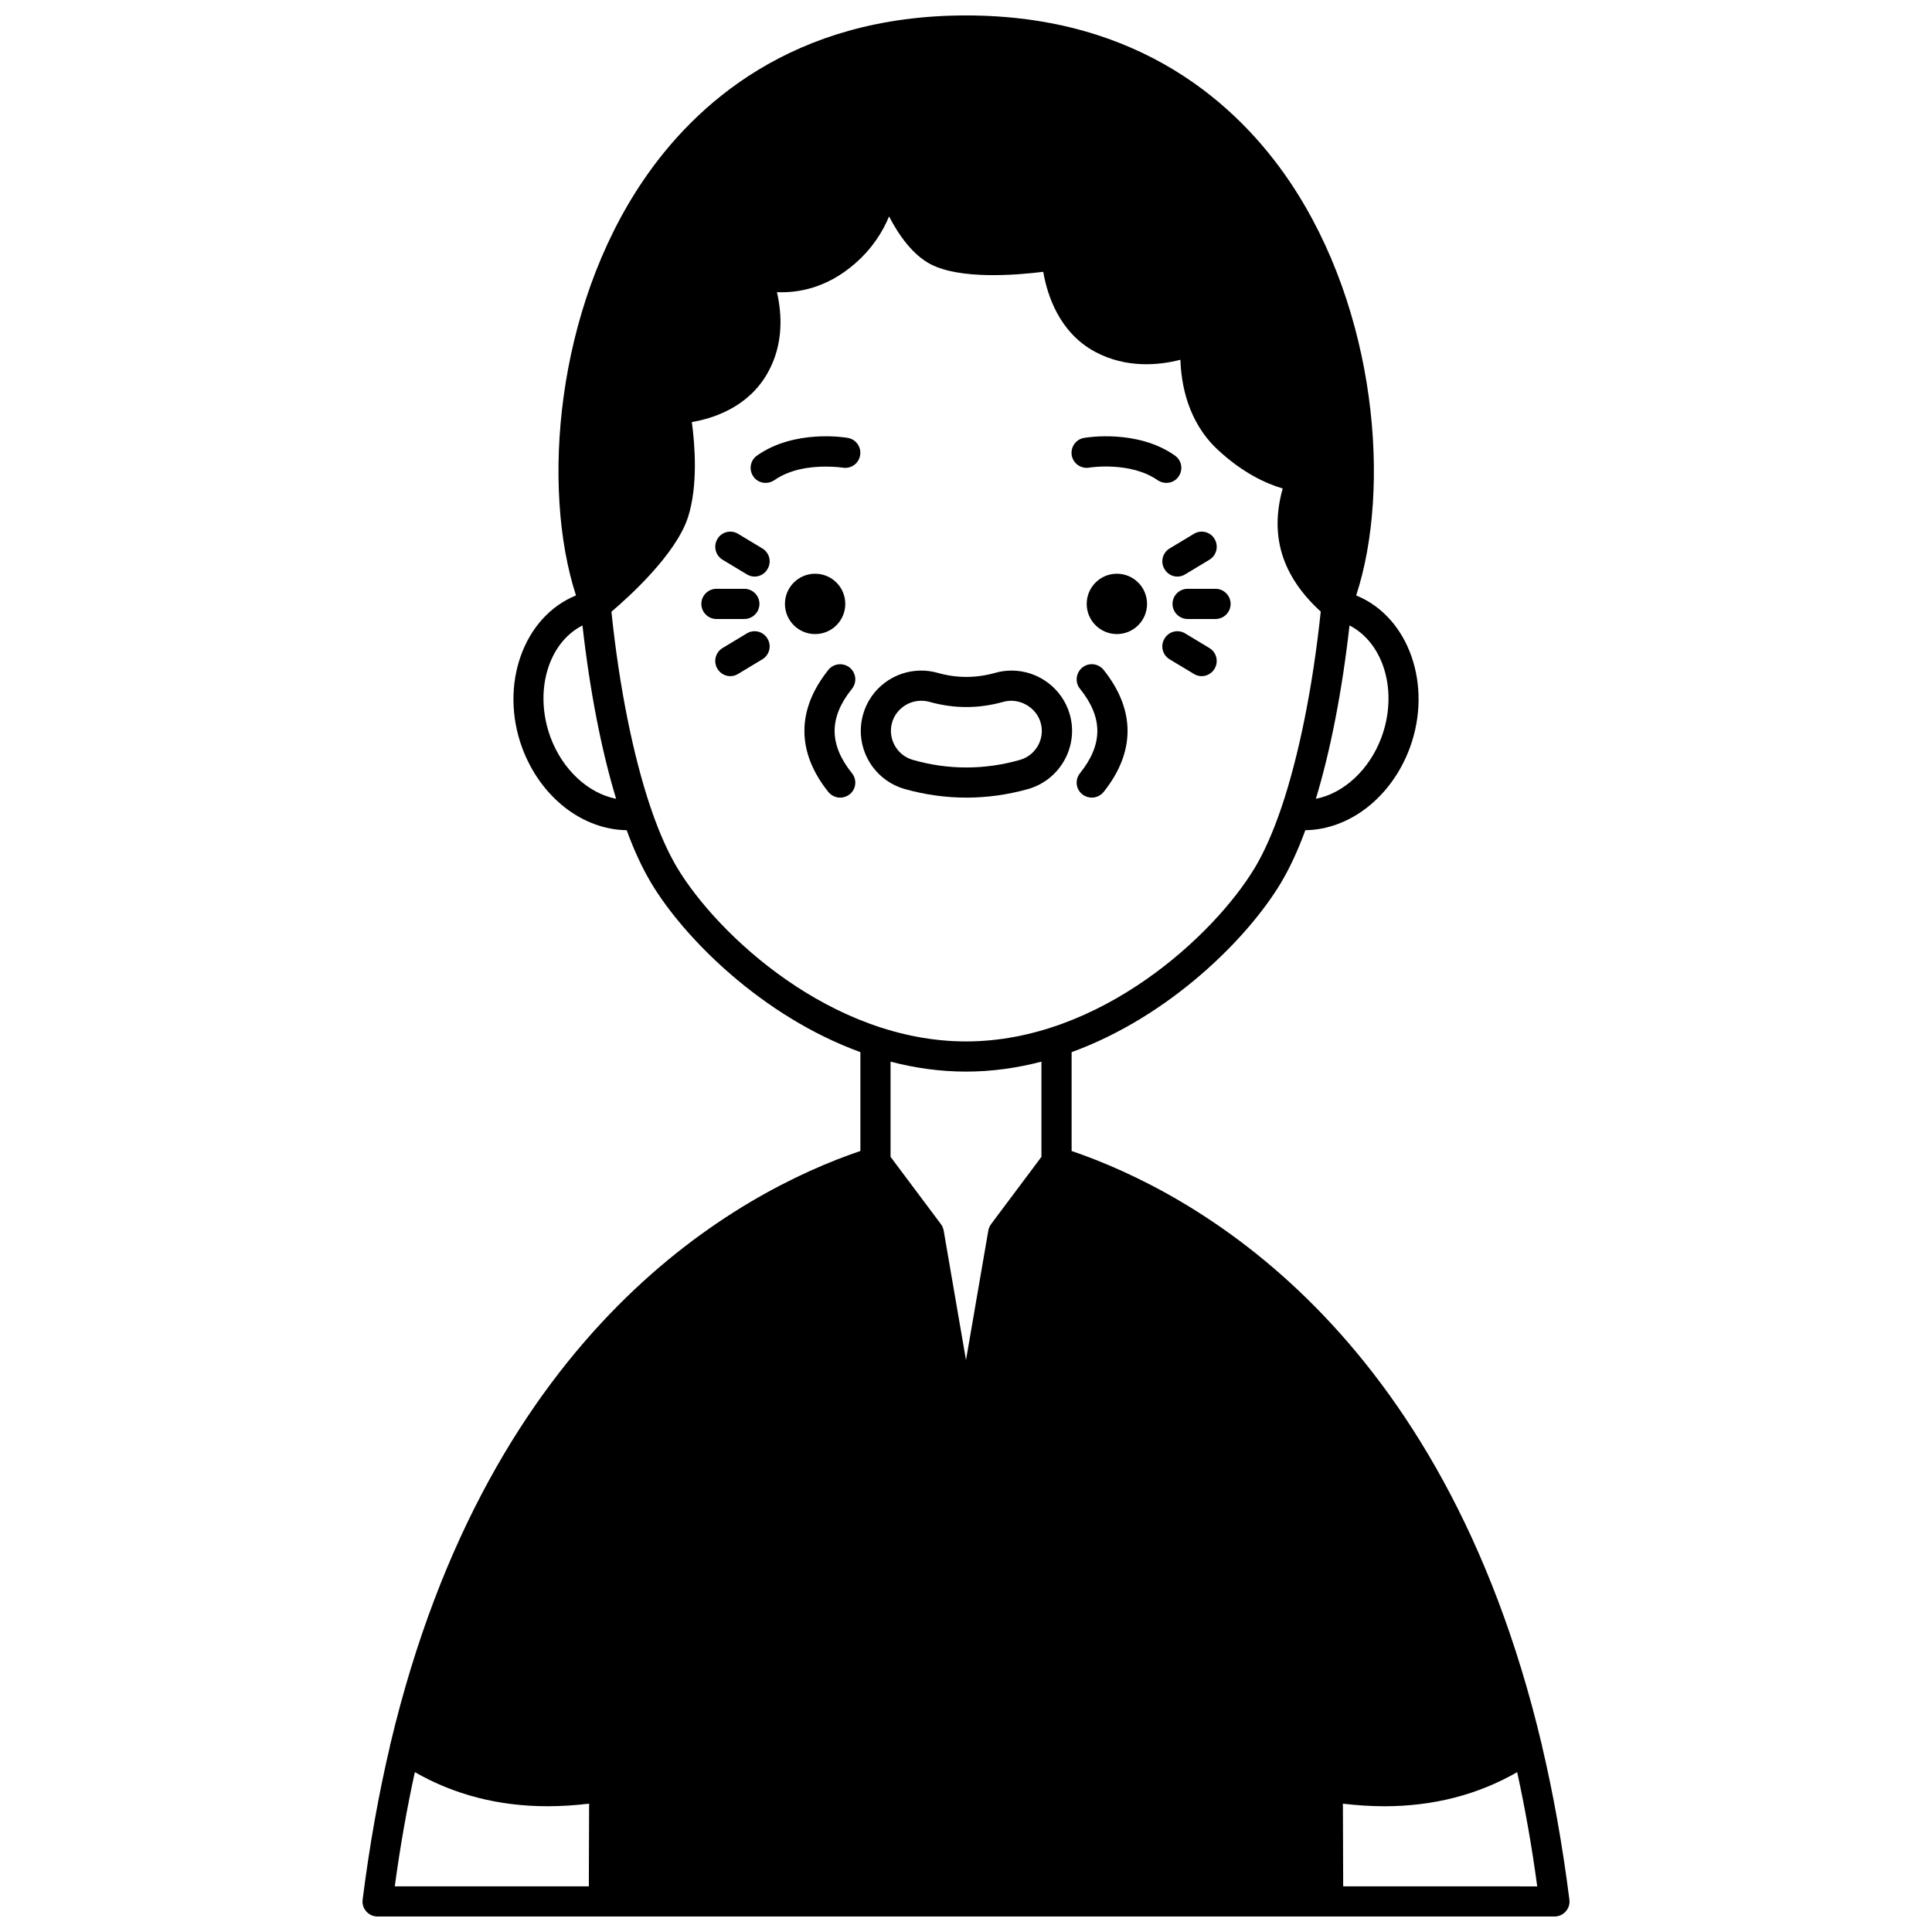<?xml version="1.0" encoding="UTF-8"?>
<!-- Uploaded to: SVG Repo, www.svgrepo.com, Generator: SVG Repo Mixer Tools -->
<svg width="800px" height="800px" version="1.1" viewBox="144 144 512 512" xmlns="http://www.w3.org/2000/svg">
 <defs>
  <clipPath id="a">
   <path d="m240 148.09h320v503.81h-320z"/>
  </clipPath>
 </defs>
 <g clip-path="url(#a)">
  <path d="m552.66 606.76c0-0.281-0.078-0.52-0.16-0.758-26.27-110.4-92.406-146.02-124.51-156.98v-26.191c26.148-9.516 46.742-30.309 55.418-44.781 2.32-3.879 4.519-8.559 6.516-14.035 11.754-0.16 22.871-8.758 27.711-21.871 6.078-16.594-0.281-34.668-14.234-40.344 9.316-28.43 5.438-75.57-17.672-109.76-13.559-20.039-39.469-43.949-85.73-43.949-46.141 0-72.012 23.789-85.566 43.785-23.152 34.105-27.031 81.371-17.793 109.92-13.953 5.68-20.352 23.75-14.273 40.344 4.84 13.113 15.953 21.711 27.711 21.871 2 5.477 4.199 10.156 6.516 14.035 8.676 14.473 29.27 35.266 55.418 44.781v26.191c-32.066 10.914-98.242 46.543-124.51 156.98-0.078 0.238-0.16 0.48-0.16 0.758-2.957 12.555-5.398 26.109-7.238 40.664-0.16 1.121 0.199 2.277 0.961 3.117 0.758 0.879 1.84 1.359 3 1.359h311.88c1.16 0 2.238-0.48 3-1.359 0.758-0.84 1.121-2 0.961-3.117-1.84-14.551-4.281-28.105-7.238-40.66zm-42.547-267.38c-3.199 8.637-10.035 14.875-17.395 16.312 3.879-12.797 6.957-28.508 8.918-45.941 9.117 4.676 12.918 17.551 8.477 29.629zm-220.23 0c-4.438-12.117-0.641-24.992 8.477-29.629 1.961 17.434 5.039 33.148 8.918 45.941-7.359-1.441-14.195-7.676-17.395-16.312zm33.586 34.586c-2.398-4-4.68-9.117-6.758-15.113-0.078-0.359-0.199-0.641-0.32-0.918-4.598-13.676-8.277-31.789-10.355-51.82 4.598-3.918 17.035-15.113 20.273-24.992 2.719-8.355 1.84-19.312 1.039-25.27 5.637-0.961 14.996-3.918 20.113-13.074 4.32-7.676 3.719-15.793 2.438-21.352 5.438 0.238 13.195-1 20.754-7.637 4.519-3.957 7.277-8.355 8.957-12.434 2.641 5.078 6.277 10.156 10.957 12.637 7.836 4.117 22.551 2.957 29.91 2.039 1 5.879 4.078 15.992 13.715 21.191 8.355 4.477 17.035 3.559 22.633 2.121 0.199 6.398 1.918 16.273 9.676 23.633 6.836 6.438 13.195 9.238 17.434 10.477-3.519 12.516-0.199 23.23 10.078 32.629-2.121 20.074-5.797 38.188-10.395 51.859-0.121 0.281-0.238 0.602-0.32 0.918-2.078 5.996-4.359 11.117-6.758 15.113-10.684 17.785-40.914 46.016-76.539 46.016s-65.855-28.23-76.531-46.023zm76.531 54.02c6.879 0 13.594-0.961 19.992-2.641v25.23l-13.316 17.793c-0.398 0.52-0.641 1.121-0.758 1.719l-5.918 34.348-5.918-34.348c-0.121-0.602-0.359-1.199-0.758-1.719l-13.316-17.793v-25.23c6.398 1.68 13.113 2.641 19.992 2.641zm-146.06 185.65c10.438 5.996 22.23 9.035 35.188 9.035 3.559 0 7.238-0.238 10.996-0.68l-0.078 21.91-51.426 0.004c1.441-10.676 3.238-20.754 5.32-30.27zm246.02 30.27-0.078-21.91c3.758 0.441 7.438 0.68 10.996 0.68 12.957 0 24.75-3.039 35.188-9.035 2.078 9.516 3.879 19.594 5.316 30.27z"/>
 </g>
 <path d="m458.73 300.04c-2.199 0-4 1.801-4 4 0 2.199 1.801 4 4 4h7.398c2.199 0 4-1.801 4-4 0-2.199-1.801-4-4-4z"/>
 <path d="m452.62 294.84c0.719 1.238 2.039 1.961 3.398 1.961 0.719 0 1.441-0.199 2.078-0.602l6.438-3.879c1.879-1.16 2.481-3.598 1.32-5.519-1.121-1.879-3.598-2.481-5.477-1.32l-6.438 3.879c-1.879 1.16-2.481 3.598-1.32 5.481z"/>
 <path d="m464.53 315.75-6.438-3.879c-1.879-1.16-4.359-0.559-5.477 1.359-1.16 1.879-0.559 4.32 1.32 5.477l6.438 3.879c0.641 0.398 1.359 0.602 2.078 0.602 1.32 0 2.641-0.68 3.398-1.918 1.16-1.922 0.559-4.359-1.32-5.519z"/>
 <path d="m447.98 304.04c0 4.418-3.578 7.996-7.996 7.996-4.414 0-7.996-3.578-7.996-7.996 0-4.418 3.582-7.996 7.996-7.996 4.418 0 7.996 3.578 7.996 7.996"/>
 <path d="m430.82 320.91c-1.719 1.398-2 3.918-0.602 5.637 6.117 7.598 6.117 14.715 0 22.352-1.398 1.719-1.121 4.238 0.602 5.598 0.758 0.602 1.641 0.879 2.519 0.879 1.16 0 2.32-0.52 3.117-1.48 8.477-10.598 8.477-21.793 0-32.387-1.398-1.719-3.918-2-5.637-0.598z"/>
 <path d="m432.66 267.93c0.078-0.039 10.914-1.719 18.113 3.32 0.719 0.48 1.52 0.719 2.32 0.719 1.238 0 2.481-0.559 3.238-1.68 1.281-1.801 0.84-4.32-0.961-5.559-9.957-7.039-23.512-4.797-24.07-4.68-2.199 0.359-3.637 2.438-3.277 4.637 0.398 2.16 2.438 3.602 4.637 3.242z"/>
 <path d="m416.47 353.1c8.477-2.438 13.434-11.277 11.035-19.754-1.918-6.836-8.277-11.637-15.395-11.637-1.48 0-2.957 0.199-4.359 0.602-5.117 1.441-10.234 1.441-15.273 0-1.398-0.398-2.879-0.602-4.359-0.602-7.156 0-13.477 4.758-15.395 11.637-2.398 8.477 2.519 17.312 11.035 19.754 5.398 1.52 10.875 2.277 16.355 2.277 5.441 0 10.961-0.758 16.355-2.277zm-30.547-7.719c-4.238-1.199-6.719-5.637-5.519-9.875 0.961-3.398 4.16-5.797 7.719-5.797 0.719 0 1.441 0.078 2.16 0.281 6.516 1.84 13.113 1.84 19.633 0 4.117-1.16 8.715 1.398 9.875 5.559 1.199 4.238-1.281 8.637-5.519 9.836-9.355 2.676-18.992 2.676-28.348-0.004z"/>
 <path d="m368.01 304.04c0 4.418-3.578 7.996-7.996 7.996s-7.996-3.578-7.996-7.996c0-4.418 3.578-7.996 7.996-7.996s7.996 3.578 7.996 7.996"/>
 <path d="m369.17 320.91c-1.719-1.359-4.238-1.121-5.637 0.602-8.477 10.598-8.477 21.793 0 32.387 0.801 0.961 1.961 1.48 3.117 1.48 0.879 0 1.758-0.281 2.519-0.879 1.719-1.359 2-3.879 0.602-5.598-6.117-7.637-6.117-14.754 0-22.352 1.398-1.723 1.117-4.242-0.602-5.641z"/>
 <path d="m368.69 260.05c-0.559-0.121-14.113-2.359-24.07 4.68-1.801 1.238-2.238 3.758-0.961 5.559 0.758 1.121 2 1.68 3.238 1.68 0.801 0 1.598-0.238 2.32-0.719 4.277-3 9.797-3.598 13.594-3.598 2.641 0 4.477 0.281 4.519 0.281 2.199 0.359 4.238-1.078 4.598-3.238 0.402-2.203-1.078-4.285-3.238-4.644z"/>
 <path d="m341.26 308.04c2.199 0 4-1.801 4-4 0-2.199-1.801-4-4-4h-7.398c-2.199 0-4 1.801-4 4 0 2.199 1.801 4 4 4z"/>
 <path d="m346.06 289.36-6.438-3.879c-1.879-1.16-4.359-0.559-5.477 1.32-1.16 1.918-0.559 4.359 1.32 5.519l6.438 3.879c0.641 0.398 1.359 0.602 2.078 0.602 1.359 0 2.68-0.719 3.398-1.961 1.156-1.883 0.559-4.32-1.32-5.481z"/>
 <path d="m341.9 311.87-6.438 3.879c-1.879 1.16-2.481 3.598-1.32 5.519 0.758 1.238 2.078 1.918 3.398 1.918 0.719 0 1.441-0.199 2.078-0.602l6.438-3.879c1.879-1.16 2.481-3.598 1.32-5.477-1.117-1.918-3.598-2.519-5.477-1.359z"/>
</svg>